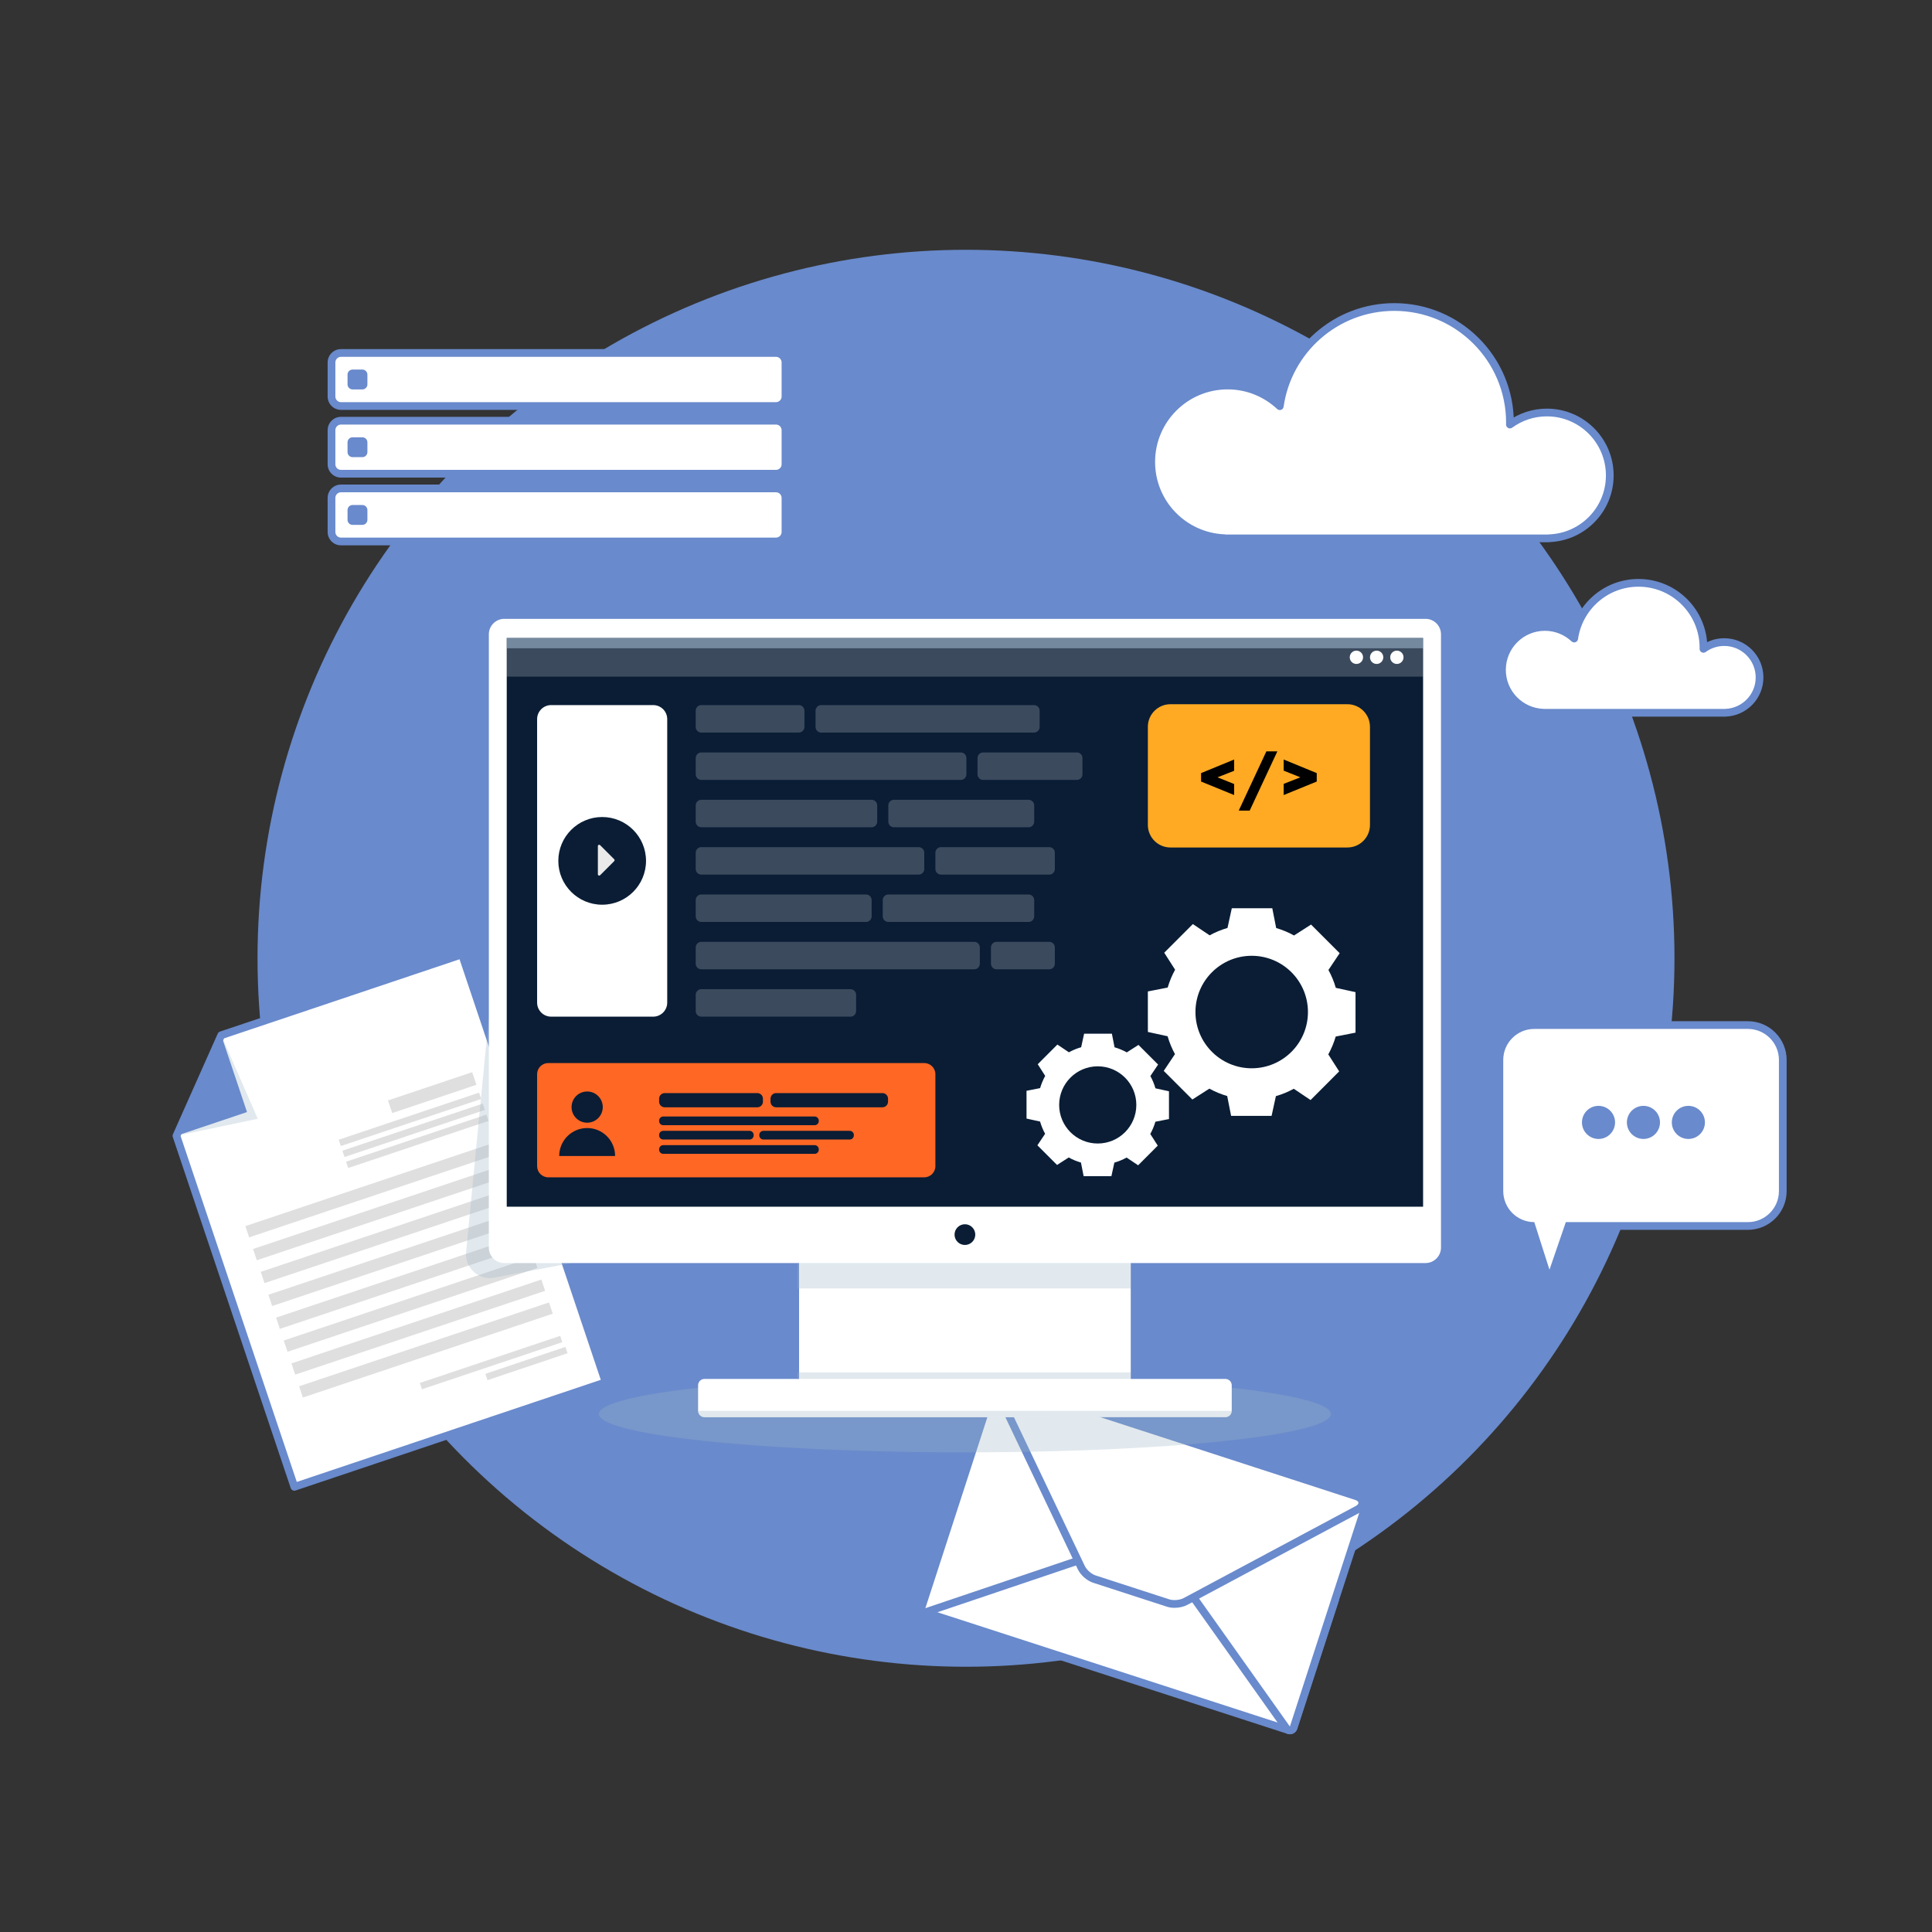 <svg xmlns="http://www.w3.org/2000/svg" xmlns:xlink="http://www.w3.org/1999/xlink" x="0px" y="0px" viewBox="0 0 500 500" style="enable-background:new 0 0 500 500;" xml:space="preserve"><rect x="0" y="0" width="500" height="500" fill="#333333" stroke="none"/><g id="BACKGROUND">	<circle style="fill:#698ACC;" cx="250" cy="248" r="183.354"></circle></g><g id="OBJECTS">	<g>		<g>							<polygon style="fill:#FFFFFF;stroke:#698ACC;stroke-width:2;stroke-linecap:round;stroke-linejoin:round;stroke-miterlimit:10;" points="    76.18,384.791 156.75,357.728 119.556,246.992 57.259,267.916 45.668,293.949    "></polygon>			<polygon style="fill:#698ACC;" points="57.259,267.916 63.942,287.811 45.668,293.949    "></polygon>			<polygon style="opacity:0.3;fill:#99B5C6;" points="57.259,267.916 63.942,287.811 45.668,293.949 66.712,289.538    "></polygon>							<rect x="100.459" y="280.988" transform="matrix(0.948 -0.318 0.318 0.948 -84.189 50.361)" style="opacity:0.5;fill:#C1C1C1;" width="23" height="3.45"></rect>							<rect x="87.041" y="288.767" transform="matrix(0.948 -0.318 0.318 0.948 -86.69 48.887)" style="opacity:0.5;fill:#C1C1C1;" width="38.321" height="1.724"></rect>							<rect x="108.068" y="351.697" transform="matrix(0.948 -0.318 0.318 0.948 -105.639 58.862)" style="opacity:0.5;fill:#C1C1C1;" width="38.321" height="1.725"></rect>							<rect x="125.116" y="352.073" transform="matrix(0.948 -0.319 0.319 0.948 -105.311 61.697)" style="opacity:0.5;fill:#C1C1C1;" width="21.851" height="1.725"></rect>							<rect x="62.336" y="306.336" transform="matrix(0.948 -0.318 0.318 0.948 -93.011 46.735)" style="opacity:0.5;fill:#C1C1C1;" width="68.222" height="3.071"></rect>							<rect x="64.325" y="312.257" transform="matrix(0.948 -0.318 0.318 0.948 -94.791 47.675)" style="opacity:0.5;fill:#C1C1C1;" width="68.222" height="3.071"></rect>							<rect x="66.314" y="318.177" transform="matrix(0.948 -0.318 0.318 0.948 -96.571 48.615)" style="opacity:0.5;fill:#C1C1C1;" width="68.222" height="3.071"></rect>							<rect x="68.303" y="324.099" transform="matrix(0.948 -0.318 0.318 0.948 -98.359 49.561)" style="opacity:0.5;fill:#C1C1C1;" width="68.222" height="3.071"></rect>							<rect x="70.291" y="330.019" transform="matrix(0.948 -0.318 0.318 0.948 -100.132 50.495)" style="opacity:0.5;fill:#C1C1C1;" width="68.222" height="3.071"></rect>							<rect x="72.279" y="335.94" transform="matrix(0.948 -0.318 0.318 0.948 -101.916 51.439)" style="opacity:0.5;fill:#C1C1C1;" width="68.222" height="3.07"></rect>							<rect x="74.268" y="341.86" transform="matrix(0.948 -0.318 0.318 0.948 -103.693 52.377)" style="opacity:0.5;fill:#C1C1C1;" width="68.222" height="3.071"></rect>							<rect x="76.257" y="347.78" transform="matrix(0.948 -0.318 0.318 0.948 -105.48 53.322)" style="opacity:0.5;fill:#C1C1C1;" width="68.222" height="3.071"></rect>							<rect x="87.995" y="291.609" transform="matrix(0.948 -0.318 0.318 0.948 -87.54 49.335)" style="opacity:0.5;fill:#C1C1C1;" width="38.321" height="1.725"></rect>							<rect x="88.95" y="294.452" transform="matrix(0.948 -0.318 0.318 0.948 -88.4 49.791)" style="opacity:0.5;fill:#C1C1C1;" width="38.321" height="1.725"></rect>		</g>		<g>			<g>				<path style="fill:#FFFFFF;" d="M400.994,329.599c-0.431-0.005-0.811-0.285-0.941-0.695l-3.723-11.65     c-4.635-0.378-8.291-4.271-8.291-9.001v-33.935c0-4.98,4.052-9.031,9.031-9.031h55.284c4.98,0,9.03,4.052,9.03,9.031v33.935     c0,4.979-4.051,9.031-9.03,9.031h-46.405l-3.999,11.641c-0.139,0.404-0.519,0.675-0.945,0.675     C401.001,329.599,400.998,329.599,400.994,329.599z"></path>				<path style="fill:#698ACC;" d="M452.354,266.286c4.435,0,8.031,3.596,8.031,8.031v33.934c0,4.435-3.596,8.031-8.031,8.031     h-47.119l-4.231,12.316l-3.934-12.316c-4.435,0-8.031-3.595-8.031-8.031v-33.934c0-4.435,3.596-8.031,8.031-8.031H452.354      M452.354,264.286H397.07c-5.531,0-10.031,4.5-10.031,10.031v33.934c0,5.023,3.711,9.195,8.535,9.92l3.525,11.036     c0.262,0.821,1.021,1.382,1.883,1.391c0.007,0,0.015,0,0.022,0c0.853,0,1.614-0.542,1.891-1.35l3.767-10.965h45.691     c5.531,0,10.031-4.5,10.031-10.031v-33.934C462.385,268.786,457.885,264.286,452.354,264.286L452.354,264.286z"></path>			</g>			<g>				<path style="fill:#698ACC;" d="M409.409,290.477c0,2.366,1.918,4.283,4.283,4.283s4.283-1.918,4.283-4.283     c0-2.365-1.918-4.283-4.283-4.283S409.409,288.111,409.409,290.477z"></path>				<path style="fill:#698ACC;" d="M421.038,290.477c0,2.366,1.918,4.283,4.283,4.283s4.283-1.918,4.283-4.283     c0-2.365-1.918-4.283-4.283-4.283S421.038,288.111,421.038,290.477z"></path>				<path style="fill:#698ACC;" d="M432.667,290.477c0,2.366,1.918,4.283,4.283,4.283c2.366,0,4.283-1.918,4.283-4.283     c0-2.365-1.918-4.283-4.283-4.283C434.584,286.194,432.667,288.111,432.667,290.477z"></path>			</g>		</g>		<g>			<path style="fill:#FFFFFF;stroke:#698ACC;stroke-width:2;stroke-linecap:round;stroke-linejoin:round;stroke-miterlimit:10;" d="    M416.609,123.042c0-8.996-7.293-16.288-16.288-16.288c-3.575,0-6.87,1.165-9.556,3.117c0.003-0.16,0.012-0.318,0.012-0.479    c0-16.534-13.404-29.938-29.938-29.938c-15.083,0-27.555,11.156-29.629,25.665c-3.535-3.307-8.271-5.347-13.495-5.347    c-10.923,0-19.779,8.855-19.779,19.779c0,10.662,8.442,19.329,19.003,19.739v0.039h83.962v-0.029    C409.627,138.992,416.609,131.841,416.609,123.042z"></path>			<path style="fill:#FFFFFF;stroke:#698ACC;stroke-width:2;stroke-linecap:round;stroke-linejoin:round;stroke-miterlimit:10;" d="    M455.37,175.323c0-5.053-4.097-9.15-9.15-9.15c-2.008,0-3.859,0.654-5.368,1.751c0.001-0.09,0.007-0.179,0.007-0.269    c0-9.288-7.529-16.818-16.818-16.818c-8.473,0-15.479,6.267-16.644,14.417c-1.986-1.858-4.647-3.003-7.581-3.003    c-6.136,0-11.111,4.975-11.111,11.111c0,5.989,4.742,10.858,10.675,11.089v0.022h47.166v-0.017    C451.448,184.283,455.37,180.266,455.37,175.323z"></path>		</g>		<g>			<g>				<path style="fill:#FFFFFF;" d="M88.244,140.132c-1.352,0-2.452-1.1-2.452-2.452v-8.825c0-1.352,1.1-2.452,2.452-2.452h112.583     c1.352,0,2.452,1.1,2.452,2.452v8.825c0,1.352-1.1,2.452-2.452,2.452H88.244z"></path>				<path style="fill:#698ACC;" d="M200.828,127.403c0.802,0,1.452,0.65,1.452,1.452v8.825c0,0.802-0.65,1.452-1.452,1.452H88.244     c-0.802,0-1.452-0.65-1.452-1.452v-8.825c0-0.802,0.65-1.452,1.452-1.452H200.828 M200.828,125.403H88.244     c-1.904,0-3.452,1.549-3.452,3.452v8.825c0,1.904,1.549,3.452,3.452,3.452h112.584c1.904,0,3.452-1.549,3.452-3.452v-8.825     C204.28,126.951,202.731,125.403,200.828,125.403L200.828,125.403z"></path>			</g>			<g>				<path style="fill:#FFFFFF;" d="M88.244,122.604c-1.352,0-2.452-1.1-2.452-2.452v-8.825c0-1.352,1.1-2.452,2.452-2.452h112.583     c1.352,0,2.452,1.1,2.452,2.452v8.825c0,1.352-1.1,2.452-2.452,2.452H88.244z"></path>				<path style="fill:#698ACC;" d="M200.828,109.875c0.802,0,1.452,0.65,1.452,1.452v8.825c0,0.802-0.65,1.452-1.452,1.452H88.244     c-0.802,0-1.452-0.65-1.452-1.452v-8.825c0-0.802,0.65-1.452,1.452-1.452H200.828 M200.828,107.875H88.244     c-1.904,0-3.452,1.549-3.452,3.452v8.825c0,1.904,1.549,3.452,3.452,3.452h112.584c1.904,0,3.452-1.549,3.452-3.452v-8.825     C204.28,109.424,202.731,107.875,200.828,107.875L200.828,107.875z"></path>			</g>			<g>				<path style="fill:#FFFFFF;" d="M88.244,105.077c-1.352,0-2.452-1.1-2.452-2.452V93.8c0-1.352,1.1-2.452,2.452-2.452h112.583     c1.352,0,2.452,1.1,2.452,2.452v8.825c0,1.352-1.1,2.452-2.452,2.452H88.244z"></path>				<path style="fill:#698ACC;" d="M200.828,92.348c0.802,0,1.452,0.65,1.452,1.452v8.825c0,0.802-0.65,1.452-1.452,1.452H88.244     c-0.802,0-1.452-0.65-1.452-1.452V93.8c0-0.802,0.65-1.452,1.452-1.452H200.828 M200.828,90.348H88.244     c-1.904,0-3.452,1.549-3.452,3.452v8.825c0,1.903,1.549,3.452,3.452,3.452h112.584c1.904,0,3.452-1.549,3.452-3.452V93.8     C204.28,91.896,202.731,90.348,200.828,90.348L200.828,90.348z"></path>			</g>			<path style="fill:#698ACC;" d="M93.777,100.783h-2.53c-0.721,0-1.306-0.585-1.306-1.306v-2.529c0-0.721,0.585-1.306,1.306-1.306    h2.53c0.721,0,1.306,0.585,1.306,1.306v2.529C95.083,100.198,94.498,100.783,93.777,100.783z"></path>			<path style="fill:#698ACC;" d="M93.777,118.311h-2.53c-0.721,0-1.306-0.585-1.306-1.306v-2.53c0-0.721,0.585-1.306,1.306-1.306    h2.53c0.721,0,1.306,0.585,1.306,1.306v2.53C95.083,117.726,94.498,118.311,93.777,118.311z"></path>			<path style="fill:#698ACC;" d="M93.777,135.838h-2.53c-0.721,0-1.306-0.585-1.306-1.306v-2.53c0-0.721,0.585-1.306,1.306-1.306    h2.53c0.721,0,1.306,0.585,1.306,1.306v2.53C95.083,135.253,94.498,135.838,93.777,135.838z"></path>		</g>		<g>			<g>				<path style="fill:#FFFFFF;" d="M333.819,447.82c-0.104,0-0.208-0.017-0.309-0.049l-94.346-30.59     c-0.525-0.17-0.813-0.734-0.643-1.26l10.776-33.235c0.082-0.252,0.26-0.462,0.497-0.582c0.142-0.072,0.298-0.109,0.455-0.109     c0.104,0,0.208,0.017,0.309,0.049l94.345,30.591c0.525,0.17,0.814,0.734,0.643,1.26l-10.775,33.234     c-0.082,0.252-0.261,0.462-0.497,0.582C334.132,447.783,333.976,447.82,333.819,447.82z"></path>				<path style="fill:#698ACC;" d="M250.25,382.996l94.345,30.59l-10.776,33.235l-94.346-30.59L250.25,382.996 M250.25,380.996     c-0.313,0-0.625,0.073-0.909,0.218c-0.473,0.241-0.83,0.66-0.993,1.165l-10.776,33.235c-0.164,0.505-0.12,1.053,0.121,1.526     c0.241,0.473,0.66,0.83,1.165,0.993l94.346,30.59c0.201,0.065,0.409,0.098,0.617,0.098c0.313,0,0.625-0.074,0.909-0.219     c0.473-0.241,0.83-0.66,0.993-1.165l10.776-33.235c0.341-1.051-0.235-2.179-1.286-2.519l-94.345-30.591     C250.665,381.028,250.457,380.996,250.25,380.996L250.25,380.996z"></path>			</g>			<g>				<path style="fill:#FFFFFF;" d="M333.819,447.82c-0.321,0-0.626-0.154-0.815-0.421l-35.345-49.795l-57.854,19.537     c-0.105,0.035-0.212,0.053-0.32,0.053c-0.259,0-0.513-0.1-0.703-0.289c-0.269-0.266-0.365-0.66-0.248-1.02l18.835-58.015     c0.082-0.253,0.261-0.462,0.497-0.582c0.142-0.072,0.298-0.109,0.454-0.109c0.103,0,0.208,0.017,0.309,0.049l94.334,30.627     c0.525,0.171,0.814,0.734,0.643,1.26l-18.835,58.014c-0.117,0.359-0.427,0.623-0.8,0.68     C333.92,447.816,333.869,447.82,333.819,447.82z"></path>				<path style="fill:#698ACC;" d="M258.32,358.18l94.334,30.627l-18.835,58.014l-35.775-50.402l-58.559,19.775L258.32,358.18      M258.32,356.18c-0.313,0-0.624,0.073-0.909,0.218c-0.472,0.241-0.83,0.66-0.994,1.164l-18.835,58.014     c-0.234,0.719-0.041,1.509,0.496,2.04c0.38,0.376,0.888,0.577,1.406,0.577c0.214,0,0.43-0.034,0.64-0.105l57.149-19.299     l34.914,49.188c0.379,0.533,0.989,0.842,1.631,0.842c0.1,0,0.201-0.008,0.302-0.023c0.748-0.114,1.367-0.64,1.6-1.359     l18.835-58.014c0.164-0.504,0.121-1.053-0.12-1.526c-0.241-0.473-0.66-0.83-1.164-0.994l-94.334-30.627     C258.737,356.212,258.528,356.18,258.32,356.18L258.32,356.18z"></path>			</g>			<g>				<path style="fill:#FFFFFF;" d="M303.961,415.102c-0.602,0-1.166-0.081-1.633-0.232l-19.12-6.208     c-1.318-0.428-2.762-1.694-3.357-2.944l-21.583-45.305c-0.486-1.019-0.232-1.688-0.038-1.995     c0.29-0.461,0.807-0.726,1.417-0.726c0.271,0,0.565,0.051,0.874,0.151l90.528,29.393c1.276,0.414,1.483,1.24,1.514,1.576     c0.029,0.336-0.029,1.186-1.213,1.817l-44.575,23.845C306.029,414.872,305.004,415.102,303.961,415.102z"></path>				<path style="fill:#698ACC;" d="M259.646,358.692c0.162,0,0.352,0.033,0.566,0.102l90.529,29.392     c1.046,0.34,1.109,1.042,0.139,1.561l-44.577,23.845c-0.616,0.329-1.506,0.509-2.342,0.509c-0.48,0-0.942-0.059-1.324-0.183     l-19.12-6.208c-1.046-0.34-2.289-1.43-2.762-2.423l-21.584-45.305C258.793,359.192,259.013,358.692,259.646,358.692      M259.646,356.692L259.646,356.692c-0.96,0-1.785,0.434-2.263,1.191c-0.304,0.482-0.711,1.507-0.02,2.96l21.584,45.305     c0.713,1.496,2.374,2.953,3.95,3.465l19.12,6.208c0.574,0.186,1.227,0.281,1.941,0.281c1.202,0,2.4-0.272,3.285-0.745     l44.577-23.845c1.709-0.914,1.783-2.254,1.736-2.788c-0.047-0.534-0.357-1.84-2.2-2.439l-90.529-29.392     C260.421,356.759,260.023,356.692,259.646,356.692L259.646,356.692z"></path>			</g>		</g>	</g>	<g>		<ellipse style="opacity:0.3;fill:#99B5C6;" cx="249.719" cy="365.941" rx="94.73" ry="9.928"></ellipse>		<path style="opacity:0.3;fill:#99B5C6;" d="M126.511,263.11l-5.882,60.901c-0.395,4.092,3.247,7.418,7.287,6.654l20.034-3.79   l-17.901-4.678L126.511,263.11z"></path>		<g>			<g>				<rect x="206.801" y="322.197" style="fill:#FFFFFF;" width="85.836" height="39.617"></rect>				<path style="fill:#FFFFFF;" d="M318.774,365.116c0,0.908-0.743,1.651-1.65,1.651H182.316c-0.908,0-1.651-0.743-1.651-1.651     v-6.603c0-0.907,0.743-1.65,1.651-1.65h134.808c0.907,0,1.65,0.743,1.65,1.65V365.116z"></path>				<g>					<path style="fill:#FFFFFF;" d="M372.928,322.875c0,2.2-1.8,4-4,4H130.511c-2.2,0-4-1.8-4-4V164.154c0-2.2,1.8-4,4-4h238.418      c2.2,0,4,1.8,4,4V322.875z"></path>				</g>				<rect x="206.394" y="326.875" style="opacity:0.3;fill:#99B5C6;" width="86.243" height="6.571"></rect>				<rect x="206.394" y="355.164" style="opacity:0.3;fill:#99B5C6;" width="86.243" height="1.698"></rect>				<rect x="131.144" y="165.106" style="fill:#0A1D35;" width="237.151" height="147.189"></rect>				<rect x="131.144" y="165.106" style="opacity:0.5;fill:#9ABAD8;" width="237.258" height="2.666"></rect>			</g>			<path style="opacity:0.3;fill:#99B5C6;" d="M317.174,366.767H182.196c-0.846,0-1.532-0.686-1.532-1.532v-0.119h138.11v0.051    C318.774,366.051,318.058,366.767,317.174,366.767z"></path>			<path style="fill:#0A1D35;" d="M252.402,319.516c0,1.481-1.201,2.682-2.683,2.682c-1.481,0-2.683-1.201-2.683-2.682    c0-1.482,1.202-2.682,2.683-2.682C251.201,316.833,252.402,318.034,252.402,319.516z"></path>		</g>		<g>			<g>				<path style="fill:#FFFFFF;" d="M299.014,290.301l3.519-0.69l-0.005-7.191l-3.5-0.764c-0.319-1.118-0.759-2.174-1.309-3.176     l1.997-2.977l-5.081-5.081l-3.023,1.935c-0.995-0.552-2.048-0.995-3.168-1.321l-0.69-3.519h-7.186l-0.766,3.505     c-1.117,0.322-2.173,0.759-3.173,1.309l-2.977-1.999l-5.086,5.089l1.93,3.018c-0.547,0.995-0.987,2.051-1.316,3.166     l-3.519,0.693l0.005,7.189l3.505,0.769c0.322,1.118,0.759,2.169,1.304,3.166l-1.997,2.982l5.086,5.084l3.021-1.935     c0.992,0.552,2.046,0.995,3.163,1.314l0.695,3.524h7.186l0.766-3.505c1.115-0.324,2.174-0.759,3.171-1.311l2.981,2.004     l5.081-5.089l-1.935-3.018C298.248,292.469,298.687,291.418,299.014,290.301z M274.11,285.951c0-5.514,4.47-9.988,9.986-9.988     c5.516,0,9.986,4.475,9.986,9.988c0,5.519-4.47,9.989-9.986,9.989C278.58,295.94,274.11,291.47,274.11,285.951z"></path>				<path style="fill:#FFFFFF;" d="M345.68,268.256l5.131-1.009l-0.005-10.48l-5.104-1.115c-0.466-1.631-1.105-3.168-1.906-4.622     l2.91-4.344l-7.405-7.41l-4.411,2.822c-1.444-0.806-2.987-1.449-4.615-1.923l-1.009-5.128h-10.475l-1.117,5.108     c-1.628,0.467-3.168,1.108-4.622,1.908l-4.342-2.918l-7.407,7.417l2.815,4.401c-0.803,1.454-1.447,2.986-1.921,4.615     l-5.133,1.005l0.005,10.484l5.106,1.113c0.471,1.633,1.11,3.168,1.906,4.624l-2.908,4.342l7.41,7.407l4.401-2.817     c1.447,0.801,2.989,1.444,4.615,1.916l1.012,5.133h10.475l1.118-5.108c1.628-0.471,3.17-1.105,4.622-1.908l4.349,2.92     l7.402-7.417l-2.819-4.401C344.562,271.417,345.206,269.881,345.68,268.256z M309.383,261.914     c0-8.038,6.518-14.557,14.554-14.557c8.038,0,14.559,6.518,14.559,14.557c0,8.041-6.521,14.557-14.559,14.557     C315.901,276.471,309.383,269.955,309.383,261.914z"></path>			</g>			<g style="opacity:0.2;">				<path style="fill:#FFFFFF;" d="M206.734,189.589h-25.232c-0.802,0-1.452-0.65-1.452-1.452v-4.21c0-0.802,0.65-1.452,1.452-1.452     h25.232c0.802,0,1.452,0.65,1.452,1.452v4.21C208.186,188.939,207.536,189.589,206.734,189.589z"></path>				<path style="fill:#FFFFFF;" d="M267.607,189.589h-55.091c-0.802,0-1.452-0.65-1.452-1.452v-4.21c0-0.802,0.65-1.452,1.452-1.452     h55.091c0.802,0,1.452,0.65,1.452,1.452v4.21C269.059,188.939,268.409,189.589,267.607,189.589z"></path>				<path style="fill:#FFFFFF;" d="M248.65,201.843h-67.148c-0.802,0-1.452-0.65-1.452-1.452v-4.21c0-0.802,0.65-1.452,1.452-1.452     h67.148c0.802,0,1.452,0.65,1.452,1.452v4.21C250.102,201.193,249.452,201.843,248.65,201.843z"></path>				<path style="fill:#FFFFFF;" d="M278.694,201.843h-24.263c-0.802,0-1.452-0.65-1.452-1.452v-4.21c0-0.802,0.65-1.452,1.452-1.452     h24.263c0.802,0,1.452,0.65,1.452,1.452v4.21C280.147,201.193,279.496,201.843,278.694,201.843z"></path>				<path style="fill:#FFFFFF;" d="M225.566,214.096h-44.064c-0.802,0-1.452-0.65-1.452-1.452v-4.21c0-0.802,0.65-1.452,1.452-1.452     h44.064c0.802,0,1.452,0.65,1.452,1.452v4.21C227.018,213.446,226.368,214.096,225.566,214.096z"></path>				<path style="fill:#FFFFFF;" d="M266.197,214.096h-34.849c-0.802,0-1.452-0.65-1.452-1.452v-4.21c0-0.802,0.65-1.452,1.452-1.452     h34.849c0.802,0,1.452,0.65,1.452,1.452v4.21C267.649,213.446,266.999,214.096,266.197,214.096z"></path>				<path style="fill:#FFFFFF;" d="M237.748,226.35h-56.246c-0.802,0-1.452-0.65-1.452-1.452v-4.21c0-0.802,0.65-1.452,1.452-1.452     h56.246c0.802,0,1.452,0.65,1.452,1.452v4.21C239.2,225.7,238.55,226.35,237.748,226.35z"></path>				<path style="fill:#FFFFFF;" d="M271.543,226.35h-28.013c-0.802,0-1.452-0.65-1.452-1.452v-4.21c0-0.802,0.65-1.452,1.452-1.452     h28.013c0.802,0,1.452,0.65,1.452,1.452v4.21C272.995,225.7,272.345,226.35,271.543,226.35z"></path>				<path style="fill:#FFFFFF;" d="M224.127,238.603h-42.625c-0.802,0-1.452-0.65-1.452-1.452v-4.21c0-0.802,0.65-1.452,1.452-1.452     h42.625c0.802,0,1.452,0.65,1.452,1.452v4.21C225.579,237.953,224.929,238.603,224.127,238.603z"></path>				<path style="fill:#FFFFFF;" d="M266.197,238.603h-36.288c-0.802,0-1.452-0.65-1.452-1.452v-4.21c0-0.802,0.65-1.452,1.452-1.452     h36.288c0.802,0,1.452,0.65,1.452,1.452v4.21C267.649,237.953,266.999,238.603,266.197,238.603z"></path>				<path style="fill:#FFFFFF;" d="M252.13,250.857h-70.628c-0.802,0-1.452-0.65-1.452-1.452v-4.21c0-0.802,0.65-1.452,1.452-1.452     h70.628c0.802,0,1.452,0.65,1.452,1.452v4.21C253.582,250.207,252.932,250.857,252.13,250.857z"></path>				<path style="fill:#FFFFFF;" d="M271.543,250.857h-13.631c-0.802,0-1.452-0.65-1.452-1.452v-4.21c0-0.802,0.65-1.452,1.452-1.452     h13.631c0.802,0,1.452,0.65,1.452,1.452v4.21C272.995,250.207,272.345,250.857,271.543,250.857z"></path>				<path style="fill:#FFFFFF;" d="M220.108,263.11h-38.606c-0.802,0-1.452-0.65-1.452-1.452v-4.21c0-0.802,0.65-1.452,1.452-1.452     h38.606c0.802,0,1.452,0.65,1.452,1.452v4.21C221.56,262.46,220.91,263.11,220.108,263.11z"></path>			</g>			<path style="fill:#FFFFFF;" d="M142.641,263.11h26.4c2.009,0,3.637-1.628,3.637-3.637v-73.361c0-2.009-1.628-3.637-3.637-3.637    h-26.4c-2.009,0-3.637,1.628-3.637,3.637v73.361C139.004,261.482,140.632,263.11,142.641,263.11z"></path>			<circle style="fill:#0A1D35;" cx="155.841" cy="222.792" r="11.348"></circle>			<path style="fill:#EAEAEA;" d="M154.727,226.274v-7.319c0-0.299,0.361-0.449,0.573-0.237l3.66,3.66    c0.131,0.131,0.131,0.344,0,0.475l-3.66,3.66C155.089,226.723,154.727,226.573,154.727,226.274z"></path>			<g>				<g>					<path style="fill:#FF6724;" d="M141.891,304.688h97.298c1.595,0,2.888-1.293,2.888-2.888v-23.797      c0-1.595-1.293-2.887-2.888-2.887h-97.298c-1.595,0-2.887,1.293-2.887,2.887v23.797      C139.004,303.395,140.297,304.688,141.891,304.688z"></path>				</g>				<path style="fill:#0A1D35;" d="M159.189,299.167h-14.467c0-3.995,3.239-7.234,7.234-7.234     C155.951,291.934,159.189,295.172,159.189,299.167z M151.956,282.476c-2.23,0-4.039,1.808-4.039,4.039s1.808,4.039,4.039,4.039     c2.231,0,4.039-1.808,4.039-4.039S154.186,282.476,151.956,282.476z"></path>				<path style="fill:#0A1D35;" d="M195.994,286.567h-23.964c-0.802,0-1.452-0.65-1.452-1.452v-0.776     c0-0.802,0.65-1.452,1.452-1.452h23.964c0.802,0,1.452,0.65,1.452,1.452v0.776C197.446,285.917,196.796,286.567,195.994,286.567     z"></path>				<path style="fill:#0A1D35;" d="M210.826,291.206H171.65c-0.592,0-1.072-0.48-1.072-1.072v-0.112c0-0.592,0.48-1.072,1.072-1.072     h39.175c0.592,0,1.072,0.48,1.072,1.072v0.112C211.898,290.726,211.418,291.206,210.826,291.206z"></path>				<path style="fill:#0A1D35;" d="M193.978,294.911H171.65c-0.592,0-1.072-0.48-1.072-1.072v-0.112c0-0.592,0.48-1.072,1.072-1.072     h22.328c0.592,0,1.072,0.48,1.072,1.072v0.112C195.05,294.431,194.57,294.911,193.978,294.911z"></path>				<path style="fill:#0A1D35;" d="M219.901,294.911h-22.327c-0.592,0-1.072-0.48-1.072-1.072v-0.112     c0-0.592,0.48-1.072,1.072-1.072h22.327c0.592,0,1.072,0.48,1.072,1.072v0.112C220.972,294.431,220.493,294.911,219.901,294.911     z"></path>				<path style="fill:#0A1D35;" d="M210.826,298.616H171.65c-0.592,0-1.072-0.48-1.072-1.072v-0.112c0-0.592,0.48-1.072,1.072-1.072     h39.175c0.592,0,1.072,0.48,1.072,1.072v0.112C211.898,298.136,211.418,298.616,210.826,298.616z"></path>				<path style="fill:#0A1D35;" d="M228.368,286.567h-27.505c-0.802,0-1.452-0.65-1.452-1.452v-0.776     c0-0.802,0.65-1.452,1.452-1.452h27.505c0.802,0,1.452,0.65,1.452,1.452v0.776C229.82,285.917,229.17,286.567,228.368,286.567z"></path>			</g>			<path style="fill:#FFAA22;" d="M302.911,219.329h45.791c3.229,0,5.847-2.618,5.847-5.847v-25.384    c0-3.229-2.618-5.847-5.847-5.847h-45.791c-3.229,0-5.847,2.618-5.847,5.847v25.384    C297.064,216.712,299.682,219.329,302.911,219.329z"></path>			<rect x="131.144" y="165.106" style="opacity:0.2;fill:#FFFFFF;" width="237.151" height="10.003"></rect>			<path style="fill:#FFFFFF;" d="M363.234,170.107c0,0.952-0.772,1.724-1.724,1.724c-0.952,0-1.724-0.772-1.724-1.724    c0-0.952,0.772-1.724,1.724-1.724C362.462,168.383,363.234,169.155,363.234,170.107z"></path>			<circle style="fill:#FFFFFF;" cx="356.273" cy="170.107" r="1.724"></circle>			<circle style="fill:#FFFFFF;" cx="351.037" cy="170.107" r="1.724"></circle>			<g>				<path d="M310.837,202.263v-2.185l8.558-3.514v2.913l-4.315,1.694l4.315,1.73v2.858L310.837,202.263z"></path>				<path d="M327.737,194.452h2.84l-7.156,15.332h-2.84L327.737,194.452z"></path>				<path d="M332.216,205.759v-2.895l4.316-1.694l-4.316-1.73v-2.877l8.558,3.514v2.185L332.216,205.759z"></path>			</g>		</g>	</g></g></svg>
